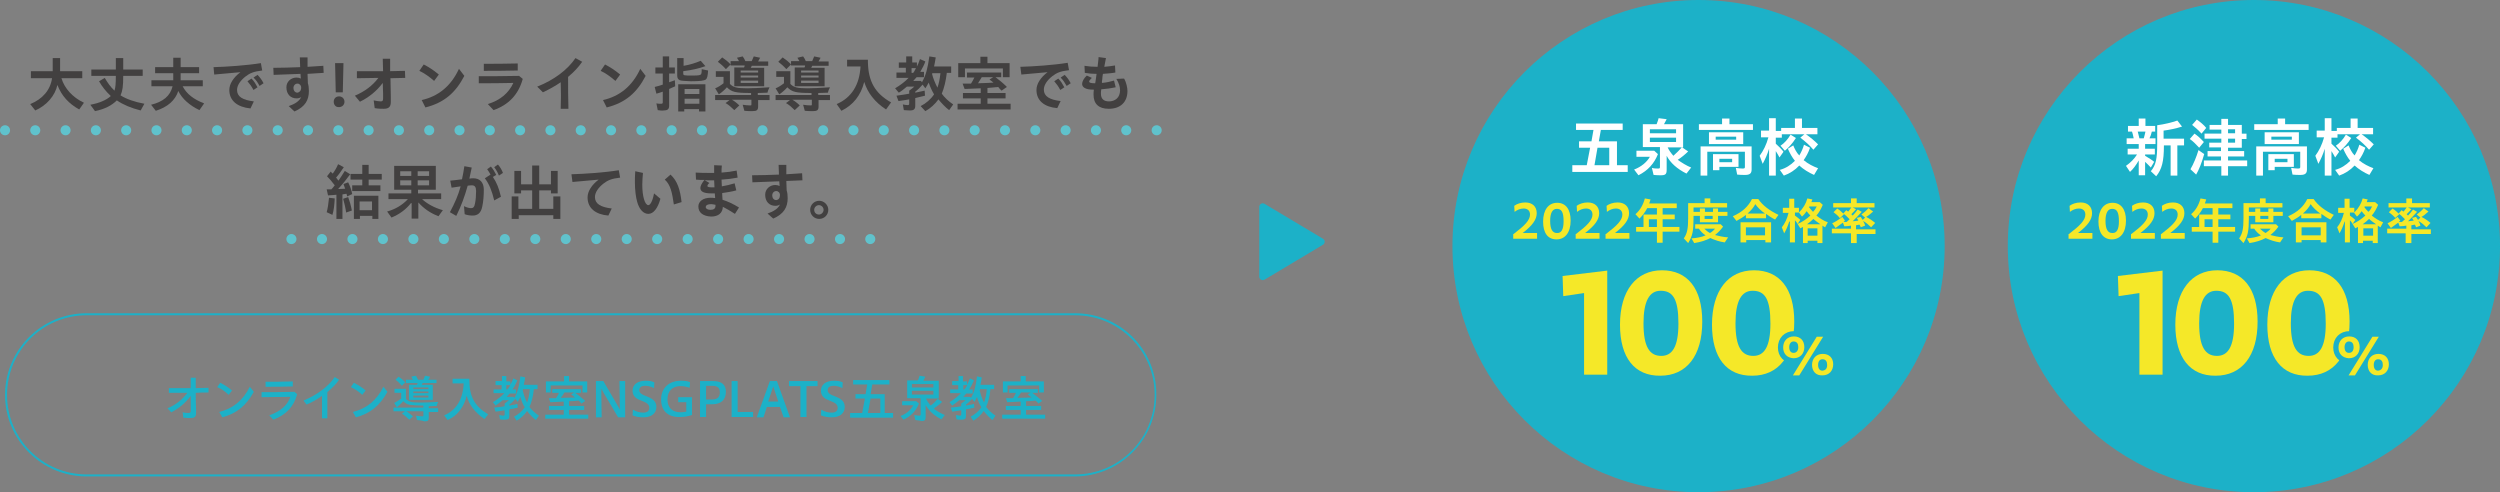 <?xml version="1.0" encoding="utf-8"?>
<!-- Generator: Adobe Illustrator 26.3.1, SVG Export Plug-In . SVG Version: 6.00 Build 0)  -->
<svg version="1.1" id="レイヤー_1" xmlns="http://www.w3.org/2000/svg" xmlns:xlink="http://www.w3.org/1999/xlink" x="0px"
	 y="0px" width="744.6px" height="146.6px" viewBox="0 0 744.6 146.6" style="enable-background:new 0 0 744.6 146.6;"
	 xml:space="preserve">
<rect x="0" y="0" width="744.6" height="146.6" fill="#808080" stroke="none"/>
<style type="text/css">
	.st0{fill:#1CB1C8;}
	.st1{fill:#1CB1C8;stroke:#1CB1C8;stroke-width:2.082;stroke-linecap:round;stroke-linejoin:round;stroke-miterlimit:10;}
	.st2{fill:#424040;}
	.st3{fill:none;stroke:#60C2CC;stroke-width:3;stroke-linecap:round;stroke-linejoin:round;}
	.st4{fill:none;stroke:#60C2CC;stroke-width:3;stroke-linecap:round;stroke-linejoin:round;stroke-dasharray:0,9.026;}
	.st5{fill:none;stroke:#60C2CC;stroke-width:3;stroke-linecap:round;stroke-linejoin:round;stroke-dasharray:0,9.076;}
	.st6{fill:#FFFFFF;}
	.st7{fill:#F5E828;}
	.st8{fill:none;stroke:#1CB1C8;stroke-width:3.135;stroke-linecap:round;stroke-linejoin:round;}
</style>
<g>
	<path class="st0" d="M320.2,93.9c13.1,0,23.7,10.6,23.7,23.7c0,13.1-10.6,23.7-23.7,23.7H25.8c-13.1,0-23.7-10.6-23.7-23.7
		c0-13.1,10.6-23.7,23.7-23.7H320.2 M320.2,93.3H25.8c-13.4,0-24.3,10.9-24.3,24.3v0c0,13.4,10.9,24.3,24.3,24.3h294.3
		c13.4,0,24.3-10.9,24.3-24.3v0C344.5,104.1,333.6,93.3,320.2,93.3L320.2,93.3z"/>
</g>
<g>
	<path class="st0" d="M49.9,121.6c2.2-0.9,4.3-2.4,5.9-4.6c-1.9,0-3.8,0-5.5,0l0-1.4c2.2,0,4.3,0,6.5,0l0-3.1h1.5c0,1,0,2.1,0,3.1
		c1.2,0,2.5-0.1,3.8-0.1l0,1.4c-1.3,0-2.6,0-3.8,0.1c0,1.6,0,3.2,0.1,4.9c0,0.7,0,0.9,0,1.1c0,1.1-0.4,1.5-1.6,1.5
		c-0.5,0-1.4,0-2.2-0.1l-0.2-1.6c0.8,0.2,1.5,0.2,1.8,0.2c0.4,0,0.6-0.2,0.6-0.5l0-1.3l0-3.3c-1.5,2.1-3.6,3.8-5.8,4.9L49.9,121.6z"
		/>
	<path class="st0" d="M64.7,115.3l0.9-1.3c1.3,0.7,2.2,1.2,3.5,2.3l-1,1.3C67,116.5,65.9,115.8,64.7,115.3z M65.3,122.7
		c4-1,7-3.3,9.1-7.5l1.2,1.5c-2.3,4.1-5,6.4-9.4,7.6L65.3,122.7z"/>
	<path class="st0" d="M80.2,123.7c3.4-1.2,5.4-3,6.3-5.5c-3.1,0-6,0.1-8.6,0.1l0-1.5c2.8,0,5.7,0,9.8-0.1l0.8,0.7
		c-1,3.8-3.4,6.2-7.1,7.6L80.2,123.7z M79.1,113.7c2.6,0,4.9,0,8.1-0.1l0,1.5c-3.3,0.1-5.6,0.1-8.1,0.1L79.1,113.7z"/>
	<path class="st0" d="M90.4,119.3c4.1-1.7,7.4-4.2,9.3-7l1.3,0.8c-0.9,1.3-2.1,2.5-3.5,3.7c0,2.6,0,5.2,0,7.8h-1.6
		c0-2.2,0-4.5,0-6.7c-1.4,1-2.9,1.9-4.6,2.6L90.4,119.3z"/>
	<path class="st0" d="M104.5,115.3l0.9-1.3c1.3,0.7,2.2,1.2,3.5,2.3l-1,1.3C106.7,116.5,105.6,115.8,104.5,115.3z M105.1,122.7
		c4-1,7-3.3,9.1-7.5l1.2,1.5c-2.3,4.1-5,6.4-9.4,7.6L105.1,122.7z"/>
	<path class="st0" d="M124.2,125.1l-0.3-1.3c0.6,0.1,1.3,0.2,1.9,0.2c0.3,0,0.3-0.1,0.3-0.3v-1.2H121c0.6,0.3,1.3,0.9,2,1.5l-1.1,1
		c-0.6-0.6-1.4-1.3-2.2-1.8l0.9-0.7h-3.4v-1.1h8.9v-0.6c-1.7,0-2.9-0.1-3.8-0.2l-0.2,0c-0.7-0.1-1.5-0.6-2-1.1
		c-0.6,0.7-1.3,1.3-1.9,1.8l-0.8-1.3c0.7-0.3,1.4-0.8,2.1-1.3v-1.7h-2v-1.2h3.4v3c0.8,0.9,1.7,1.1,4.4,1.1c1.4,0,3.1-0.1,5.2-0.2
		c-0.2,0.4-0.3,0.7-0.4,1.2c-0.8,0-1.9,0.1-2.4,0.1v0.6h2.8v1.1h-2.8v1.7c0,0.9-0.3,1.1-1.3,1.1
		C125.7,125.2,124.9,125.2,124.2,125.1z M117.8,113.1l0.9-0.9c0.8,0.5,1.4,1,2,1.7l-1,1C119.1,114.2,118.5,113.6,117.8,113.1z
		 M121.8,114.6h2.4l0.2-0.5h-3.5v-1h2.1c-0.2-0.3-0.3-0.6-0.5-0.9l1.3-0.3c0.3,0.3,0.4,0.6,0.7,1.2h1.6c0.2-0.4,0.3-0.8,0.5-1.2
		l1.5,0.3c-0.1,0.3-0.3,0.6-0.6,0.9h2.5v1h-4.1l-0.3,0.5h3.3v4.5h-7.1V114.6z M127.6,115.9v-0.5h-4.5v0.5H127.6z M127.6,117.1v-0.5
		h-4.5v0.5H127.6z M127.6,118.4v-0.6h-4.5v0.6H127.6z"/>
	<path class="st0" d="M132.3,123.7c3.6-1.5,5.6-4.8,5.8-9.5h-3.3v-1.4h5v0.6c0,4.8,1.7,7.7,5.6,10l-1.1,1.4c-2.8-1.9-4.7-4.3-5.3-7
		c-0.7,3.3-2.8,6.1-5.7,7.3L132.3,123.7z"/>
	<path class="st0" d="M153.1,124.1c1.3-0.7,2.4-1.6,3.2-2.8c-0.6-0.9-1-1.9-1.3-3.1c-0.2,0.5-0.5,1-0.8,1.5l-0.7-0.9
		c-0.5,0.6-1.1,1.2-1.8,1.7v0.3c1.2-0.2,1.7-0.3,2.4-0.5l0.1,1.1c-0.8,0.2-1.7,0.4-2.5,0.5v2c0,0.8-0.3,1.1-1.3,1.1
		c-0.4,0-1.1,0-1.5-0.1l-0.2-1.3c0.5,0.1,0.9,0.2,1.2,0.2c0.3,0,0.4-0.1,0.4-0.4v-1.2c-0.9,0.2-2,0.3-2.7,0.4l-0.4-1.2
		c1-0.1,2.2-0.2,3.1-0.4v-0.8c0.6-0.4,1-0.8,1.3-1h-1.9c-0.7,0.6-1.4,1.1-2.1,1.6l-0.8-1c1.3-0.8,2.4-1.6,3.4-2.7h-3.2V116h2.4v-1.3
		h-1.8v-1.2h1.9V112h1.3v1.6h1.2v1c0.4-0.8,0.7-1.3,0.9-1.9l1.2,0.6c-0.5,1.1-0.9,1.9-1.5,2.7h1.1v1.2h-1.9c-0.3,0.3-0.6,0.7-0.9,1
		h2l0.3,0.3c1-1.7,1.4-3.4,1.8-6.4l1.4,0.3c-0.1,0.9-0.2,1.4-0.4,2.2h4.1v1.3h-1.1c-0.2,2.2-0.7,4-1.3,5.3c0.7,0.9,1.6,1.8,2.8,2.6
		l-0.9,1.3c-0.9-0.7-1.9-1.7-2.6-2.7c-0.8,1.2-1.9,2.2-3.1,2.9L153.1,124.1z M151.1,116c0.3-0.3,0.6-0.8,0.9-1.3h-1.2v1.3H151.1z
		 M157.8,115.9h-2l-0.1,0.4c0.3,1.3,0.7,2.5,1.3,3.6C157.4,118.7,157.7,117.4,157.8,115.9z"/>
	<path class="st0" d="M162.3,123.5h5.6v-1.4h-4.4v-1.2h4.4v-1.3c-1.1,0.1-2.6,0.1-4,0.2l-0.4-1.2c0.7,0,1.3,0,2.1,0
		c0.4-0.6,0.7-1.1,0.9-1.6h-2v-1.1h8.5v1.1h-1.7c1,0.7,2,1.5,3,2.4l-1.1,0.8c-0.3-0.4-0.5-0.6-0.9-0.9c-0.6,0.1-1.7,0.2-2.8,0.2v1.4
		h4.5v1.2h-4.5v1.4h5.7v1.2h-12.8V123.5z M162.6,113.6h5.4V112h1.5v1.6h5.4v3.3h-1.4v-2.1H164v2.1h-1.4V113.6z M171.3,118.4
		c-0.5-0.4-0.7-0.5-1.2-0.9l0.9-0.6h-2.9c-0.4,0.7-0.7,1.1-1.1,1.6C168.4,118.5,169.9,118.4,171.3,118.4z"/>
	<path class="st0" d="M177.5,113.5h2.2l4.2,7.2c0.2,0.4,0.5,0.8,0.7,1.3h0c0-0.5,0-1,0-1.5l-0.1-7h1.7v10.8h-2.1l-4.2-7.1
		c-0.3-0.5-0.5-1-0.8-1.5h0c0,0.6,0,1.1,0,1.6l0.1,7h-1.7V113.5z"/>
	<path class="st0" d="M188.4,123.7l0.1-1.7c1,0.6,2,0.9,3.1,0.9c1.1,0,1.8-0.5,1.8-1.4c0-1.2-1-1.6-2.2-2.1c-1.4-0.5-2.8-1.2-2.8-3
		c0-1.8,1.4-3,3.9-3c0.9,0,1.9,0.1,2.6,0.5l-0.1,1.7c-0.7-0.4-1.8-0.7-2.6-0.7c-1.2,0-1.8,0.5-1.8,1.3c0,0.9,0.9,1.4,2.1,1.8
		c1.4,0.6,3,1.2,3,3.2c0,1.9-1.5,3.1-3.8,3.1C190.3,124.3,189.2,124.1,188.4,123.7z"/>
	<path class="st0" d="M196.9,119c0-3.4,2.3-5.6,5.9-5.6c1,0,2,0.1,2.7,0.4l-0.1,1.7c-0.8-0.3-1.8-0.5-2.7-0.5c-2.5,0-3.9,1.5-3.9,4
		c0,2.4,1.4,3.8,4,3.8c0.5,0,1-0.1,1.6-0.2v-2.8H202v-1.5h4.1v5.3c-1.1,0.4-2.4,0.6-3.6,0.6C198.9,124.3,196.9,122.3,196.9,119z"/>
	<path class="st0" d="M208.5,113.5h3.9c2.8,0,3.8,1.3,3.8,3.2c0,2.5-1.6,3.7-4,3.7h-1.9v3.8h-1.8V113.5z M210.3,114.9v4.1h1.7
		c1.7,0,2.4-0.8,2.4-2.1c0-1.2-0.5-2-2.3-2H210.3z"/>
	<path class="st0" d="M217.9,113.5h1.8v9.2h4.6v1.5h-6.4V113.5z"/>
	<path class="st0" d="M229.3,113.5h2.1l3.9,10.8h-1.9l-1.1-3.1h-3.9l-1,3.1h-2L229.3,113.5z M231.8,119.6l-1.5-4.5l-1.5,4.5H231.8z"
		/>
	<path class="st0" d="M238.3,115h-3.3v-1.5h8.5v1.5h-3.3v9.2h-1.8V115z"/>
	<path class="st0" d="M244.5,123.7l0.1-1.7c1,0.6,2,0.9,3.1,0.9c1.1,0,1.8-0.5,1.8-1.4c0-1.2-1-1.6-2.2-2.1c-1.4-0.5-2.8-1.2-2.8-3
		c0-1.8,1.4-3,3.9-3c0.9,0,1.9,0.1,2.6,0.5l-0.1,1.7c-0.7-0.4-1.8-0.7-2.6-0.7c-1.2,0-1.8,0.5-1.8,1.3c0,0.9,0.9,1.4,2.1,1.8
		c1.4,0.6,3,1.2,3,3.2c0,1.9-1.5,3.1-3.8,3.1C246.5,124.3,245.4,124.1,244.5,123.7z"/>
	<path class="st0" d="M253.4,123h3.4l0.8-4.3h-2.8v-1.3h3l0.5-2.9h-4.2v-1.3h10.8v1.3h-5.1l-0.5,2.9h4.2v5.6h2.5v1.4h-12.8V123z
		 M262.2,123v-4.3h-2.9l-0.8,4.3H262.2z"/>
	<path class="st0" d="M268.2,123.9c1.7-0.6,3.1-1.8,3.8-3.2h-3.3v-1.2h4.2l0.8,0.7c-0.9,2.2-2.4,3.8-4.6,4.8L268.2,123.9z
		 M272.6,125.1l-0.3-1.5c0.5,0.1,1,0.2,1.4,0.2c0.4,0,0.5-0.1,0.5-0.4v-4.8h-4v-5.3h3.2c0.2-0.6,0.4-1,0.5-1.4l1.7,0.3
		c-0.2,0.4-0.4,0.8-0.6,1.2h4.6v5.3h-3.8c0.3,0.7,0.8,1.4,1.4,2.1c0.8-0.6,1.5-1.3,2.1-2l1.3,0.9c-0.7,0.7-1.5,1.3-2.5,2
		c0.9,0.7,2.2,1.5,3.3,1.9l-1,1.3c-2.2-1.1-3.8-2.6-4.7-4.3v3.6c0,0.9-0.3,1.2-1.2,1.2C273.9,125.2,273.1,125.2,272.6,125.1z
		 M278,115.4v-1h-6.4v1H278z M278,117.5v-1.1h-6.4v1.1H278z"/>
	<path class="st0" d="M289.1,124.1c1.3-0.7,2.4-1.6,3.2-2.8c-0.6-0.9-1-1.9-1.3-3.1c-0.2,0.5-0.5,1-0.8,1.5l-0.7-0.9
		c-0.5,0.6-1.1,1.2-1.8,1.7v0.3c1.2-0.2,1.7-0.3,2.4-0.5l0.1,1.1c-0.8,0.2-1.7,0.4-2.5,0.5v2c0,0.8-0.3,1.1-1.3,1.1
		c-0.4,0-1.1,0-1.5-0.1l-0.2-1.3c0.5,0.1,0.9,0.2,1.2,0.2c0.3,0,0.4-0.1,0.4-0.4v-1.2c-0.9,0.2-2,0.3-2.7,0.4l-0.4-1.2
		c1-0.1,2.2-0.2,3.1-0.4v-0.8c0.6-0.4,1-0.8,1.3-1h-1.9c-0.7,0.6-1.4,1.1-2.1,1.6l-0.8-1c1.3-0.8,2.4-1.6,3.4-2.7h-3.2V116h2.4v-1.3
		h-1.8v-1.2h1.9V112h1.3v1.6h1.2v1c0.4-0.8,0.7-1.3,0.9-1.9l1.2,0.6c-0.5,1.1-0.9,1.9-1.5,2.7h1.1v1.2h-1.9c-0.3,0.3-0.6,0.7-0.9,1
		h2l0.3,0.3c1-1.7,1.4-3.4,1.8-6.4l1.4,0.3c-0.1,0.9-0.2,1.4-0.4,2.2h4.1v1.3h-1.1c-0.2,2.2-0.7,4-1.3,5.3c0.7,0.9,1.6,1.8,2.8,2.6
		l-0.9,1.3c-0.9-0.7-1.9-1.7-2.6-2.7c-0.8,1.2-1.9,2.2-3.1,2.9L289.1,124.1z M287.2,116c0.3-0.3,0.6-0.8,0.9-1.3h-1.2v1.3H287.2z
		 M293.9,115.9h-2l-0.1,0.4c0.3,1.3,0.7,2.5,1.3,3.6C293.5,118.7,293.8,117.4,293.9,115.9z"/>
	<path class="st0" d="M298.4,123.5h5.6v-1.4h-4.4v-1.2h4.4v-1.3c-1.1,0.1-2.6,0.1-4,0.2l-0.4-1.2c0.7,0,1.3,0,2.1,0
		c0.4-0.6,0.7-1.1,0.9-1.6h-2v-1.1h8.5v1.1h-1.7c1,0.7,2,1.5,3,2.4l-1.1,0.8c-0.3-0.4-0.5-0.6-0.9-0.9c-0.6,0.1-1.7,0.2-2.8,0.2v1.4
		h4.5v1.2h-4.5v1.4h5.7v1.2h-12.8V123.5z M298.6,113.6h5.4V112h1.5v1.6h5.4v3.3h-1.4v-2.1h-9.4v2.1h-1.4V113.6z M307.3,118.4
		c-0.5-0.4-0.7-0.5-1.2-0.9l0.9-0.6h-2.9c-0.4,0.7-0.7,1.1-1.1,1.6C304.5,118.5,306,118.4,307.3,118.4z"/>
</g>
<polygon class="st1" points="393.5,72 376.1,82.4 376.1,61.6 "/>
<g>
	<g>
		<path class="st2" d="M9,31c3.7-1.5,6-4.2,6.5-7.7H9.2v-2.1h6.5v-3.9h2.2v3.9h6.6v2.1h-6.2c0.9,3,3.3,5.7,6.7,7.3l-1.4,2
			c-3.1-1.7-5.3-4.1-6.5-7.3c-0.7,3.2-3.2,6.1-6.6,7.6L9,31z"/>
		<path class="st2" d="M26.9,31.2c2.7-0.5,4.8-1.4,6.1-2.6c-1.4-1.3-2.6-2.8-3.5-4.4l1.7-1C32,24.6,33,26,34.1,27
			c0.3-1,0.4-2.1,0.4-4.4h-7.3v-1.9h7.3v-3.4h2.2v3.4h5.8v1.9h-5.8c0,3.1-0.2,4.5-0.8,5.8c1.7,1.1,4.3,2,7.1,2.5l-1.1,2
			c-2.8-0.7-5.2-1.7-7.1-3c-1.5,1.5-3.6,2.6-6.5,3.2L26.9,31.2z"/>
		<path class="st2" d="M45,31.2c3.6-0.9,5.7-2.6,6.4-5.5h-6.3v-1.8h6.5v-2.1h-5.4V20h5.4v-2.8h2.2V20h5.5v1.8h-5.5v2.1h6.6v1.8h-6
			c1.2,2.3,3.3,3.9,6.4,5.1l-1.4,2c-2.9-1.4-5.1-3.3-6.3-5.7c-0.9,2.8-3.2,4.8-6.7,5.9L45,31.2z"/>
		<path class="st2" d="M68.3,26.8c0-1.8,1.2-3.7,3.3-5.3c-3.1,0.3-5.3,0.5-7.8,0.7L63.6,20c3.8-0.1,9.8-0.5,14.1-1.2l0.4,2.2
			c-2.6,0.3-3.7,0.8-5,1.8c-1.5,1.2-2.5,2.6-2.5,4c0,2,1.7,3,5,3.4l-1,2.1C70.7,31.9,68.3,30,68.3,26.8z M73.7,24.2l1.2-0.8
			c0.8,0.8,1.2,1.5,1.8,2.6l-1.2,0.8C74.9,25.7,74.4,25,73.7,24.2z M75.5,23.1l1.2-0.8c0.7,0.7,1.3,1.5,1.8,2.5l-1.2,0.8
			C76.8,24.6,76.3,23.9,75.5,23.1z"/>
		<path class="st2" d="M86,31.6c1.8-0.6,3.2-1.5,3.7-2.7c-0.4,0.3-0.9,0.4-1.4,0.4c-1.7,0-3-1.2-3-3.3c0-1.7,1.4-2.9,3-2.9
			c0.5,0,0.9,0.1,1.3,0.3l-0.1-1.4l-8,0.3l-0.1-2.1c2.4,0,5.3-0.1,8-0.2l-0.1-2.9l2.3,0c0,0.8,0,1.8,0,2.8c1.7-0.1,3.3-0.2,4.7-0.3
			l0.1,2.1L91.6,22l0.1,2.8c0.2,0.6,0.3,1.4,0.3,2.3c0,2.7-1.1,4.7-4.3,6.1L86,31.6z M89.7,26.1c0-0.7-0.5-1.2-1.1-1.2
			c-0.7,0-1.2,0.6-1.2,1.3c0,0.7,0.4,1.4,1.2,1.4C89.2,27.5,89.7,27,89.7,26.1z"/>
		<path class="st2" d="M99.4,30.3c0-0.9,0.6-1.6,1.6-1.6c0.9,0,1.6,0.7,1.6,1.6c0,0.9-0.7,1.6-1.6,1.6C100,32,99.4,31.2,99.4,30.3z
			 M99.8,18.8h2.5l-0.2,8.7h-2.1L99.8,18.8z"/>
		<path class="st2" d="M105.7,28.5c2.8-1.2,5.2-2.9,7-5.3l-6.4,0.1l0-2.1c2.8,0,5.3,0,7.8,0c0-1.2-0.1-2.4-0.1-3.7h2.2
			c0,1.3,0,2.5,0,3.7c1.5,0,3-0.1,4.4-0.1l0.1,2.1c-1.5,0-3,0.1-4.4,0.1c0,1.8,0.1,3.6,0.1,5.5c0,1,0,1.2,0,1.6c0,1.5-0.7,2-2.1,2
			c-0.6,0-1.7,0-2.7-0.2l-0.3-2.3c0.9,0.2,1.7,0.3,2.1,0.3c0.5,0,0.7-0.2,0.7-0.8c0-0.3,0-0.6,0-1.6l-0.1-3.1
			c-1.8,2.4-4.1,4.3-6.8,5.6L105.7,28.5z"/>
		<path class="st2" d="M124.9,21.1l1.3-1.9c1.7,0.9,2.8,1.6,4.5,3l-1.4,1.9C127.8,22.8,126.4,21.8,124.9,21.1z M125.6,29.8
			c4.9-1.1,8.7-4.1,11.1-9.3l1.6,2.1c-2.6,5-6,8-11.6,9.4L125.6,29.8z"/>
		<path class="st2" d="M145.3,31c3.8-1.2,6.2-3.3,7.6-6.3c-3.8,0.1-7.1,0.1-10.3,0.1l0-2.1c3.5,0,7,0,12-0.1l1.1,0.9
			c-1.3,4.7-4.2,7.7-8.7,9.3L145.3,31z M144.1,19c3.3,0,6,0,10.1-0.1l0,2.1c-4.2,0.1-7,0.1-10.1,0.1L144.1,19z"/>
		<path class="st2" d="M160,25.8c5.1-2,9.1-5.1,11.4-8.5l2,1.1c-1.1,1.6-2.5,3.1-4.2,4.5c0,3.2,0,6.3,0.1,9.5H167
			c0.1-2.7,0.1-5.2,0-7.9c-1.6,1.1-3.4,2.1-5.3,3L160,25.8z"/>
		<path class="st2" d="M178.9,21.1l1.3-1.9c1.7,0.9,2.8,1.6,4.5,3l-1.4,1.9C181.8,22.8,180.4,21.8,178.9,21.1z M179.6,29.8
			c4.9-1.1,8.7-4.1,11.1-9.3l1.6,2.1c-2.6,5-6,8-11.6,9.4L179.6,29.8z"/>
		<path class="st2" d="M195.9,32.8l-0.4-2c0.5,0.1,0.9,0.1,1.4,0.1c0.4,0,0.5-0.1,0.5-0.5v-3.1c-0.6,0.2-1.4,0.5-1.9,0.6l-0.5-2
			c0.9-0.2,1.8-0.5,2.4-0.7v-3.3h-2.2v-1.8h2.2v-3.3h1.9v3.3h1.7v1.8h-1.7v2.6c0.6-0.2,1.2-0.4,1.7-0.6l0.1,1.8
			c-0.6,0.3-1.2,0.5-1.8,0.8v4.9c0,1.1-0.4,1.5-1.7,1.5C197.3,33,196.5,32.9,195.9,32.8z M202.5,23.9c-0.5-0.2-0.8-0.6-0.8-1.4v-5.2
			h1.9v2.3c1.9-0.3,3.7-0.9,5.1-1.5l1.4,1.6c-1.9,0.7-4.2,1.2-6.6,1.5v0.6c0,0.7,0.1,0.7,2.8,0.7c1.8,0,2.3-0.1,2.5-0.4
			c0.1-0.2,0.2-0.4,0.2-1.5l1.9,0.4c-0.1,1.7-0.3,2.4-0.7,2.7c-0.5,0.3-1.5,0.5-4.4,0.5C204,24.1,203,24.1,202.5,23.9z M202,25.1
			h8.1v8.1h-1.9v-0.7h-4.4v0.7H202V25.1z M208.3,28v-1.5h-4.4V28H208.3z M208.3,30.9v-1.5h-4.4v1.5H208.3z"/>
		<path class="st2" d="M221.7,33l-0.5-1.8c0.7,0.1,1.5,0.2,2.3,0.2c0.3,0,0.3-0.1,0.3-0.4v-1.3H218c0.7,0.4,1.5,1,2.2,1.7l-1.5,1.4
			c-0.8-0.8-1.7-1.6-2.6-2.1l1.2-0.9h-4.3v-1.5h10.7v-0.6c-4.7,0-5.8-0.3-7.2-1.7c-0.7,0.8-1.5,1.5-2.4,2.1l-1.1-1.8
			c0.8-0.3,1.6-0.8,2.5-1.5v-1.9h-2.3v-1.7h4.2V25c1,1,2,1.3,5.1,1.3c1.7,0,3.4-0.1,6.7-0.3c-0.3,0.6-0.5,1-0.6,1.6l-2.9,0.1v0.6
			h3.5v1.5h-3.4v1.9c0,1.1-0.4,1.4-1.7,1.4C223.5,33.1,222.4,33.1,221.7,33z M213.8,18.4l1.3-1.3c0.9,0.6,1.8,1.3,2.5,2.1l-1.4,1.4
			C215.4,19.7,214.6,19,213.8,18.4z M218.7,20.1h2.9c0.1-0.2,0.2-0.4,0.2-0.6h-4.2v-1.3h2.5c-0.2-0.3-0.4-0.7-0.6-1l1.7-0.4
			c0.4,0.5,0.5,0.8,0.8,1.4h1.9c0.2-0.4,0.4-0.9,0.6-1.4l1.9,0.4c-0.2,0.4-0.4,0.7-0.6,1.1h3v1.3h-4.9c-0.1,0.3-0.2,0.4-0.3,0.6h4
			v5.5h-8.9V20.1z M225.8,21.6V21h-5.2v0.6H225.8z M225.8,23.1v-0.6h-5.2v0.6H225.8z M225.8,24.7V24h-5.2v0.7H225.8z"/>
		<path class="st2" d="M239.7,33l-0.5-1.8c0.7,0.1,1.5,0.2,2.3,0.2c0.3,0,0.3-0.1,0.3-0.4v-1.3H236c0.7,0.4,1.5,1,2.2,1.7l-1.5,1.4
			c-0.8-0.8-1.7-1.6-2.6-2.1l1.2-0.9h-4.3v-1.5h10.7v-0.6c-4.7,0-5.8-0.3-7.2-1.7c-0.7,0.8-1.5,1.5-2.4,2.1l-1.1-1.8
			c0.8-0.3,1.6-0.8,2.5-1.5v-1.9h-2.3v-1.7h4.2V25c1,1,2,1.3,5.1,1.3c1.7,0,3.4-0.1,6.7-0.3c-0.3,0.6-0.5,1-0.6,1.6l-2.9,0.1v0.6
			h3.5v1.5h-3.4v1.9c0,1.1-0.4,1.4-1.7,1.4C241.5,33.1,240.4,33.1,239.7,33z M231.8,18.4l1.3-1.3c0.9,0.6,1.8,1.3,2.5,2.1l-1.4,1.4
			C233.4,19.7,232.6,19,231.8,18.4z M236.7,20.1h2.9c0.1-0.2,0.2-0.4,0.2-0.6h-4.2v-1.3h2.5c-0.2-0.3-0.4-0.7-0.6-1l1.7-0.4
			c0.4,0.5,0.5,0.8,0.8,1.4h1.9c0.2-0.4,0.4-0.9,0.6-1.4l1.9,0.4c-0.2,0.4-0.4,0.7-0.6,1.1h3v1.3h-4.9c-0.1,0.3-0.2,0.4-0.3,0.6h4
			v5.5h-8.9V20.1z M243.8,21.6V21h-5.2v0.6H243.8z M243.8,23.1v-0.6h-5.2v0.6H243.8z M243.8,24.7V24h-5.2v0.7H243.8z"/>
		<path class="st2" d="M249.2,31c4.4-1.9,6.8-5.7,7.1-11.2h-4v-2h6.2v0.7c0.1,5.7,2.1,9.3,6.9,12l-1.5,2.1c-3.4-2.2-5.5-5-6.5-8.2
			c-1,4-3.3,6.9-6.8,8.6L249.2,31z"/>
		<path class="st2" d="M274.2,31.6c1.6-0.8,3-2,4-3.5c-0.6-1-1.2-2.3-1.6-3.5c-0.3,0.6-0.6,1.1-1,1.7l-0.8-1.1
			c-0.7,0.8-1.4,1.5-2.2,2.1v0.3c1-0.2,2-0.4,2.8-0.6l0.1,1.5c-0.5,0.1-2.1,0.5-2.9,0.7v2.3c0,1-0.4,1.4-1.6,1.4
			c-0.5,0-1.3-0.1-1.8-0.1l-0.3-1.7c0.5,0.1,1,0.2,1.4,0.2c0.4,0,0.5-0.1,0.5-0.5v-1.2c-0.7,0.1-2.3,0.4-3.2,0.5l-0.6-1.6
			c1.9-0.3,2.9-0.4,3.8-0.6v-0.9c0.7-0.5,1.2-0.9,1.5-1.2h-2.2c-0.8,0.7-1.7,1.4-2.4,1.8l-1.1-1.3c1.5-0.9,3-2,4-3.1H267v-1.6h2.8
			v-1.4h-2.1v-1.6h2.2v-1.8h1.8v1.8h1.4v1.2c0.3-0.6,0.6-1.2,0.9-2.2l1.6,0.7c-0.3,1-0.9,2-1.5,3.1h1.1v1.6h-2.2
			c-0.4,0.4-0.7,0.8-1,1.1h2.3l0.3,0.4c1.2-2.1,1.7-4.2,2.2-7.7l1.9,0.3c-0.2,1.2-0.3,1.9-0.5,2.7h5.1v1.9h-1.3
			c-0.3,2.5-0.8,4.5-1.5,6.2c0.8,1.1,1.9,2.2,3.4,3.2l-1.2,1.7c-1.1-0.8-2.3-2.1-3.2-3.2c-1,1.4-2.4,2.7-3.9,3.5L274.2,31.6z
			 M272,21.7c0.2-0.3,0.4-0.5,0.8-1.4h-1.3v1.4H272z M280.1,21.8h-2.4l-0.1,0.2c0.3,1.3,0.9,2.7,1.6,4.1
			C279.6,25,279.9,23.7,280.1,21.8z"/>
		<path class="st2" d="M285.3,30.9h6.8v-1.6h-5.3v-1.6h5.3v-1.4c-1.4,0.1-3.4,0.1-4.8,0.2l-0.6-1.6c1.4,0,2,0,2.5,0
			c0.4-0.6,0.6-1,1-1.8H288v-1.5h10.2V23h-1.7c1.1,0.8,2.2,1.7,3.4,2.9l-1.6,1.1c-0.4-0.4-0.7-0.7-1-1.1c-0.9,0.1-1.9,0.2-3.2,0.3
			v1.5h5.4v1.6h-5.4v1.6h6.9v1.7h-15.8V30.9z M285.5,18.8h6.5v-1.9h2.1v1.9h6.6V23h-2v-2.6h-11.3V23h-2V18.8z M295.9,24.6
			c-0.4-0.3-1-0.8-1.2-0.9l1.1-0.7h-3.4c-0.4,0.7-0.8,1.3-1.1,1.8C293.8,24.7,295,24.7,295.9,24.6z"/>
		<path class="st2" d="M308.7,26.8c0-1.8,1.2-3.7,3.3-5.3c-3.1,0.3-5.3,0.5-7.8,0.7l-0.3-2.3c3.8-0.1,9.8-0.5,14.1-1.2l0.4,2.2
			c-2.6,0.3-3.7,0.8-5,1.8c-1.5,1.2-2.5,2.6-2.5,4c0,2,1.7,3,5,3.4l-1,2.1C311.1,31.9,308.7,30,308.7,26.8z M314,24.2l1.2-0.8
			c0.8,0.8,1.2,1.5,1.8,2.6l-1.2,0.8C315.2,25.7,314.7,25,314,24.2z M315.9,23.1l1.2-0.8c0.7,0.7,1.3,1.5,1.8,2.5l-1.2,0.8
			C317.1,24.6,316.7,23.9,315.9,23.1z"/>
		<path class="st2" d="M322.3,25c0-0.7,0.5-1.7,1.4-2.5l1.5,0.7c-0.5,0.5-0.8,0.8-0.8,1.1c0,0.3,0.4,0.5,1.7,0.5h0.1
			c0.1-0.4,0.1-0.8,0.2-1.3l0.2-1.5c-1.2,0-2.4-0.1-3.5-0.3l-0.1-2.1c1.2,0.2,2.5,0.3,3.9,0.3c0.1-1.1,0.3-2.2,0.3-2.9l2.2,0.3
			c-0.1,0.6-0.3,1.5-0.5,2.6c1-0.1,2.1-0.2,3.2-0.4l0.1,2.1c-1,0.2-2.4,0.3-3.7,0.4c-0.1,0.6-0.2,1.1-0.2,1.6
			c-0.1,0.4-0.1,0.8-0.1,1.1c1.3-0.1,2.6-0.4,3.6-0.7l0.5,2c-1.4,0.3-2.9,0.5-4.3,0.6c-0.1,0.6-0.1,1-0.1,1.3c0,1.5,0.8,2.3,2.4,2.3
			c1.8,0,3.3-1.1,3.3-3.3c0-1-0.3-2.1-1.1-3.4l2.3-0.1c0.7,1.2,1,2.8,1,3.7c0,3.4-2.2,5.3-5.5,5.3h-0.1c-3,0-4.5-1.5-4.5-4.2
			c0-0.4,0-0.9,0.1-1.5h-0.2C323.3,26.7,322.3,26,322.3,25z"/>
		<path class="st2" d="M100.2,58c-0.5,0.1-1.4,0.1-2.5,0.2l-0.4-1.8c0.3,0,0.9,0,1.4,0c0.4-0.4,0.5-0.6,1-1.2
			c-0.8-1.1-1.5-1.9-2.3-2.7l1.1-1.4c0.2,0.3,0.4,0.4,0.6,0.6c0.6-0.8,1.2-1.8,1.6-2.8l1.7,0.9c-0.8,1.2-1.5,2.2-2.3,3.1
			c0.2,0.3,0.6,0.8,0.7,0.9c0.6-0.9,1.2-1.7,1.9-2.9l1.6,1c-1,1.4-2.3,3-3.6,4.4c0.9,0,1.7-0.1,2.1-0.1c-0.2-0.6-0.3-0.9-0.5-1.4
			l1.4-0.5c0.5,1,1,2.3,1.2,3.5l-1.5,0.7c-0.1-0.3-0.1-0.6-0.2-0.8c-0.4,0.1-0.7,0.1-1.2,0.2v7.3h-1.8V58z M97.3,63.2
			c0.3-1.1,0.5-2.3,0.7-4.3l1.7,0.2c-0.1,2-0.3,3.7-0.7,4.9L97.3,63.2z M102.2,59.2l1.5-0.5c0.4,1.1,0.8,2.4,1.1,4l-1.7,0.6
			C102.9,61.9,102.5,60.2,102.2,59.2z M104.8,55.2h3.1v-1.7h-3.5v-1.7h3.5v-2.7h1.9v2.7h3.9v1.7h-3.9v1.7h3.5v1.7h-8.4V55.2z
			 M105.3,58.3h7.4v6.9h-1.8v-0.9h-3.7v0.9h-1.8V58.3z M110.8,62.6v-2.6h-3.7v2.6H110.8z"/>
		<path class="st2" d="M122.4,60.5c-1.5,1.9-3.4,3.3-5.8,4.3l-1.3-1.8c2.5-0.7,4.5-1.9,6.2-3.7h-5.8v-1.7h6.8v-1.1h-5.1v-7.1h12.4
			v7.1h-5.3v1.1h6.9v1.7h-5.7c1.5,1.4,3.7,2.6,6.2,3.3l-1.3,1.8c-2.4-0.9-4.4-2.3-6-4.1v4.8h-2V60.5z M122.5,52.4V51h-3.3v1.4H122.5
			z M122.5,55.2v-1.5h-3.3v1.5H122.5z M127.8,52.4V51h-3.4v1.4H127.8z M127.8,55.2v-1.5h-3.4v1.5H127.8z"/>
		<path class="st2" d="M134,63.2c1.4-2.6,2.5-5.1,3.2-7.7l-2.7,0.4l-0.4-2.1c0.8-0.1,2.3-0.2,3.5-0.4c0.3-1.3,0.5-2.6,0.7-3.9
			l2.2,0.4c-0.2,1.1-0.5,2.2-0.7,3.3c0.5-0.1,0.9-0.1,1.2-0.1c1.9,0,3.1,1.2,3.1,3.4c0,1.5-0.1,3.5-0.5,5.2
			c-0.4,1.8-1.4,2.5-2.8,2.5c-0.8,0-1.6-0.1-2.4-0.4l-0.2-2.4c0.8,0.4,1.6,0.6,2.1,0.6c0.6,0,1-0.3,1.2-1.5c0.2-1,0.3-2.3,0.3-3.6
			c0-1.2-0.4-1.7-1.2-1.7c-0.3,0-0.7,0-1.3,0.1c-0.9,3.2-1.9,6-3.4,9L134,63.2z M144.4,53.1l1.7-1.1c-0.3-0.6-0.6-1-1-1.6l1.1-0.8
			c0.7,0.8,1.1,1.5,1.6,2.5l-1,0.6c1.1,1.6,1.8,3.3,2.4,5.9l-2,1.1C146.5,56.8,145.7,54.8,144.4,53.1z M147.2,49.8l1.1-0.8
			c0.7,0.8,1.1,1.5,1.5,2.5l-1.2,0.8C148.2,51.3,147.8,50.6,147.2,49.8z"/>
		<path class="st2" d="M152.3,58.5h2.1v3.7h4.1v-5.5h-3.3v0.9h-2v-6.7h2v4h3.3v-5.6h2.1v5.6h3.5v-4h2v6.7h-2v-0.9h-3.5v5.5h4.2v-3.7
			h2.1v6.7h-2.1v-1.1h-10.3v1.1h-2.1V58.5z"/>
		<path class="st2" d="M175,58.8c0-1.8,1.2-3.7,3.3-5.3c-3.1,0.3-5.3,0.5-7.8,0.7l-0.3-2.3c3.8-0.1,9.8-0.5,14.1-1.2l0.4,2.2
			c-2.6,0.3-3.7,0.8-5,1.8c-1.5,1.2-2.5,2.6-2.5,4c0,2,1.7,3,5,3.4l-1,2.1C177.4,63.9,175,62,175,58.8z"/>
		<path class="st2" d="M189.8,60.2c-0.4-1.3-0.7-3.6-0.7-5.8c0-1,0-2.2,0.1-3.4l2.3,0.5c-0.1,1.2-0.2,2.3-0.2,3.5
			c0,1.9,0.2,3.2,0.5,4.3c0.3,1.1,0.8,1.8,1.3,1.8c0.6,0,1.3-1.3,1.7-3.5l1.9,1.6c-0.8,2.9-2.1,4.5-3.6,4.5
			C191.6,63.7,190.4,62.3,189.8,60.2z M198,53.5l1.7-1.5c2.1,1.9,2.9,4.6,3.3,8.2l-2.3,0.7C200.2,57.4,199.7,55,198,53.5z"/>
		<path class="st2" d="M208,61.5c0-1.5,1.4-2.6,3.6-2.6c0.4,0,0.9,0,1.4,0.1l-0.1-1.4c-0.4,0-0.7,0-1,0c-2.2,0-3.3-0.5-3.3-1.6
			c0-0.6,0.4-1.4,1.2-2.4c-0.8,0-1.7,0-2.5-0.1l-0.1-2.1c1.4,0.1,2.7,0.1,4.1,0.1c0.5,0,0.9,0,1.4,0c0-0.7,0-1.5,0-2.3l2.3,0.1
			c-0.1,0.8-0.1,1.4-0.1,2.1c1.6-0.1,3.1-0.3,4.5-0.6l0.3,2.1c-1.5,0.3-3.1,0.5-4.8,0.6l0.1,2c1.2-0.2,2.5-0.5,3.8-0.9l0.5,2.1
			c-1.4,0.4-2.9,0.6-4.2,0.8c0,0.1,0,0.2,0,0.3c0,0.6,0.1,1.2,0.1,1.7c1.6,0.5,3.3,1.3,4.9,2.3l-1.2,1.9c-1.4-0.9-2.6-1.6-3.6-2.1
			c-0.1,1.9-1.4,2.9-3.5,2.9C209.5,64.4,208,63.4,208,61.5z M209.9,53.7l1.4,0.8c-0.5,0.4-0.6,0.7-0.6,0.9c0,0.3,0.5,0.4,1.4,0.4
			c0.2,0,0.4,0,0.7,0c0-0.7-0.1-1.5-0.1-2.1c-0.6,0-1.3,0-1.9,0H209.9z M211.6,62.5c1,0,1.5-0.4,1.5-1.2v-0.3
			c-0.5-0.1-1-0.2-1.3-0.2c-1,0-1.6,0.3-1.6,0.9C210.2,62.1,210.7,62.5,211.6,62.5z"/>
		<path class="st2" d="M228.6,63.6c1.8-0.6,3.2-1.5,3.7-2.7c-0.4,0.3-0.9,0.4-1.4,0.4c-1.7,0-3-1.2-3-3.3c0-1.7,1.4-2.9,3-2.9
			c0.5,0,0.9,0.1,1.3,0.3l-0.1-1.4l-8,0.3l-0.1-2.1c2.4,0,5.3-0.1,8-0.2l-0.1-2.9l2.3,0c0,0.8,0,1.8,0,2.8c1.7-0.1,3.3-0.2,4.7-0.3
			l0.1,2.1l-4.8,0.2l0.1,2.8c0.2,0.6,0.3,1.4,0.3,2.3c0,2.7-1.1,4.7-4.3,6.1L228.6,63.6z M232.3,58.1c0-0.7-0.5-1.2-1.1-1.2
			c-0.7,0-1.2,0.6-1.2,1.3c0,0.7,0.4,1.4,1.2,1.4C231.9,59.5,232.3,59,232.3,58.1z"/>
		<path class="st2" d="M241.3,62.5c0-1.5,1.2-2.7,2.7-2.7c1.4,0,2.7,1.2,2.7,2.7c0,1.5-1.2,2.7-2.7,2.7
			C242.5,65.2,241.3,64,241.3,62.5z M245.3,62.5c0-0.7-0.6-1.4-1.4-1.4c-0.7,0-1.4,0.6-1.4,1.4s0.6,1.4,1.4,1.4
			C244.7,63.9,245.3,63.2,245.3,62.5z"/>
	</g>
</g>
<g>
	<g>
		<line class="st3" x1="1.5" y1="38.8" x2="1.5" y2="38.8"/>
		<line class="st4" x1="10.5" y1="38.8" x2="340" y2="38.8"/>
		<line class="st3" x1="344.5" y1="38.8" x2="344.5" y2="38.8"/>
	</g>
</g>
<g>
	<g>
		<line class="st3" x1="86.8" y1="71.2" x2="86.8" y2="71.2"/>
		<line class="st5" x1="95.9" y1="71.2" x2="254.7" y2="71.2"/>
		<line class="st3" x1="259.2" y1="71.2" x2="259.2" y2="71.2"/>
	</g>
</g>
<g>
	<g>
		<g>
			<circle class="st0" cx="505.9" cy="73.3" r="73.3"/>
			<g>
				<g>
					<path class="st6" d="M468.3,49.2h4.3l1-5.2h-3.3v-1.9h3.7l0.6-3.4h-5.2v-1.9h13.9v1.9h-6.5l-0.6,3.4h5.4v7.1h3.2v2h-16.5V49.2z
						 M479.3,49.2V44h-3.5l-0.9,5.2H479.3z"/>
					<path class="st6" d="M486.7,50.5c2.1-0.8,3.8-2.2,4.7-3.8h-4v-1.8h5.3l1.1,1c-1.1,2.8-3,4.9-5.8,6.3L486.7,50.5z M492.5,52.1
						L492,50c0.6,0.2,1.3,0.2,1.9,0.2c0.4,0,0.5-0.1,0.5-0.5v-5.9h-5.1V37h4.1c0.3-0.8,0.5-1.3,0.6-1.8l2.4,0.3
						c-0.2,0.4-0.4,0.8-0.8,1.5h5.7v6.9H501l1.8,1.2c-0.9,0.9-2,1.8-3.1,2.5c1.1,0.8,2.7,1.8,4,2.3l-1.4,1.8
						c-2.8-1.4-4.8-3.2-5.9-5.3v4.2c0,1.3-0.4,1.6-1.7,1.6C494.2,52.2,493.2,52.2,492.5,52.1z M499.2,39.7v-1.2h-7.8v1.2H499.2z
						 M499.2,42.3v-1.3h-7.8v1.3H499.2z M500.9,43.9h-4.2c0.4,0.9,1,1.7,1.7,2.5C499.4,45.5,500.2,44.7,500.9,43.9z"/>
					<path class="st6" d="M506,37h6.9v-1.7h2.2V37h7v1.7H506V37z M506.5,43.6h15.2v6.9c0,1.1-0.5,1.6-1.9,1.6c-0.8,0-1.7,0-2.4-0.1
						l-0.4-2c0.6,0.1,1.4,0.2,2,0.2c0.6,0,0.7-0.1,0.7-0.5v-4.5h-11.2v7.1h-2V43.6z M509,39.4h10.2v3.5H509V39.4z M510.2,45.9h7.6
						v3.8h-5.7v1h-1.9V45.9z M517.1,41.6v-0.9h-6.1v0.9H517.1z M515.9,48.3v-1h-3.8v1H515.9z"/>
					<path class="st6" d="M526.9,44.3c-0.5,1.7-1.2,3.2-1.9,4.5l-0.9-2.4c1.1-1.5,2-3.3,2.6-5.5h-2.2v-2h2.4v-3.7h2V39h1.6v-0.9h4.1
						v-2.8h2.1v2.8h4.6v1.9h-3.4c1.3,0.9,2.5,1.9,3.6,3l-1.4,1.6c-1-1.2-2.3-2.4-3.9-3.6l1.2-1h-6.7V41h-1.8v1.8
						c1,0.9,1.7,1.6,2.3,2.4l-1.2,1.7c-0.3-0.6-0.6-1.1-1.1-1.9v7.3h-2V44.3z M530.1,50.6c1.8-0.5,3.2-1.4,4.5-2.7
						c-0.8-1-1.5-2.2-2.1-3.6l1.6-1c0.4,1,1,2.2,1.8,3c0.6-1,1.1-2.1,1.4-3.2l1.8,0.9c-0.5,1.5-1.2,2.7-1.9,3.7
						c1.3,1.1,2.9,1.9,4.3,2.4l-1.2,2c-1.6-0.7-3.2-1.7-4.4-2.8c-1.3,1.4-2.9,2.4-4.6,3L530.1,50.6z M530.3,43.4
						c1.1-0.7,2.2-1.9,3-3.3l1.6,1c-1.1,1.7-2.1,2.8-3.3,3.8L530.3,43.4z"/>
				</g>
				<g>
					<path class="st7" d="M450.8,69.7c3.3-2.5,4.9-4.1,4.9-5.8c0-1.2-0.8-1.8-1.9-1.8c-1,0-1.9,0.4-2.7,1l-0.1-1.8
						c0.8-0.6,2-1,3.3-1c2.1,0,3.4,1.2,3.4,3.2c0,1.9-1.3,3.7-4.2,5.9h4.3v1.7h-7.1V69.7z"/>
					<path class="st7" d="M459.6,66c0-3.5,1.6-5.6,4.2-5.6c2.5,0,4,1.9,4,5.3c0,3.5-1.6,5.6-4.2,5.6C461,71.3,459.6,69.4,459.6,66z
						 M465.7,65.9c0-2.7-0.6-3.7-2-3.7c-1.3,0-2,1.2-2,3.6c0,2.5,0.7,3.6,2,3.6C465,69.5,465.7,68.4,465.7,65.9z"/>
					<path class="st7" d="M469.4,69.7c3.3-2.5,4.9-4.1,4.9-5.8c0-1.2-0.8-1.8-1.9-1.8c-1,0-1.9,0.4-2.7,1l-0.1-1.8
						c0.8-0.6,2-1,3.3-1c2.1,0,3.4,1.2,3.4,3.2c0,1.9-1.3,3.7-4.2,5.9h4.3v1.7h-7.1V69.7z"/>
					<path class="st7" d="M478.3,69.7c3.3-2.5,4.9-4.1,4.9-5.8c0-1.2-0.8-1.8-1.9-1.8c-1,0-1.9,0.4-2.7,1l-0.1-1.8
						c0.8-0.6,2-1,3.3-1c2.1,0,3.4,1.2,3.4,3.2c0,1.9-1.3,3.7-4.2,5.9h4.3v1.7h-7.1V69.7z"/>
					<path class="st7" d="M493.5,69h-6.2v-1.4h2.2v-3.7h4V62h-2.9c-0.6,1.2-1.4,2.2-2.3,3.1l-1.2-1.3c1.4-1.2,2.3-2.8,2.8-4.7
						l1.7,0.3c-0.1,0.4-0.3,0.8-0.4,1.2h8.2V62h-4.2v1.9h3.6v1.4h-3.6v2.3h5V69h-5v3.3h-1.7V69z M493.5,67.6v-2.3h-2.4v2.3H493.5z"
						/>
					<path class="st7" d="M501.5,71c1-1.4,1.3-2.9,1.3-6v-4.5h4.9v-1.4h1.7v1.4h5v1.3h-10v1.3h1.9v-1h1.5v1h2.4v-1h1.5v1h2.8v1.2
						h-2.8v1.9h-5.4v-1.9h-1.9V65c0,3.8-0.3,5.3-1.6,7.4L501.5,71z M503.8,71c1.5-0.1,3.1-0.4,4.2-0.9c-0.8-0.5-1.5-1.2-2-2h-1.1
						v-1.3h7.6l0.7,0.7c-0.7,1-1.5,1.8-2.4,2.5c1.1,0.3,2.5,0.6,3.9,0.7l-1,1.5c-1.5-0.2-3-0.7-4.3-1.3c-1.3,0.7-2.9,1.2-4.8,1.5
						L503.8,71z M510.8,68.1h-3.2c0.5,0.5,1.1,1,1.7,1.3C510,69,510.5,68.5,510.8,68.1z M510.1,65.2v-0.9h-2.4v0.9H510.1z"/>
					<path class="st7" d="M516.1,64.4c2.8-1.2,4.6-2.9,5.7-5.1h1.9c1.3,1.9,3.3,3.4,6,4.7l-1,1.4c-1.2-0.6-2-1.2-2.7-1.7V65h-6V64
						c-0.7,0.6-1.7,1.2-2.8,1.8L516.1,64.4z M518.4,66.2h9.1v6h-1.7v-0.7h-5.7v0.7h-1.7V66.2z M525.7,70.1v-2.4h-5.7v2.4H525.7z
						 M525.7,63.6c-1.2-0.8-2.2-1.8-2.9-2.8c-0.5,1-1.3,1.9-2.3,2.8H525.7z"/>
					<path class="st7" d="M532.9,66c-0.4,1.3-0.9,2.5-1.5,3.5l-0.7-1.8c0.9-1.1,1.6-2.6,2-4.3H531v-1.5h1.9v-2.7h1.5v2.7h1.4v1.4
						c1.3-1.3,2.1-2.7,2.5-4.2l1.5,0.3c-0.1,0.3-0.2,0.5-0.3,0.8h2.5l0.9,0.8c-0.5,1.2-1.1,2.3-1.9,3.2c1,0.8,2.2,1.6,3.4,2
						l-0.8,1.5c-0.3-0.2-0.6-0.3-0.8-0.5v5.2h-1.5v-0.7h-2.9v0.7H537v-4.8c-0.2,0.1-0.4,0.2-0.8,0.4l-0.8-1.3
						c1.4-0.6,2.6-1.4,3.8-2.5c-0.4-0.4-0.8-0.9-1.1-1.3c-0.5,0.7-0.9,1.2-1.4,1.6l-0.9-1.2h-1.2v0.9c0.7,0.5,1.2,0.9,1.6,1.3
						l-0.8,1.2c-0.2-0.4-0.5-0.8-0.8-1.1v6.6h-1.5V66z M542.2,66.8c-0.7-0.5-1.6-1.1-2.1-1.6c-0.5,0.5-1.1,1-1.9,1.6H542.2z
						 M541.3,70.2v-2.2h-2.9v2.2H541.3z M541.1,61.5h-2.2l-0.1,0.2c0.3,0.4,0.7,0.9,1.2,1.4C540.4,62.7,540.8,62.1,541.1,61.5z"/>
					<path class="st7" d="M551.3,69.5h-5.7v-1.4h5.7v-0.9c-0.4,0.1-1.4,0.2-2,0.2l-0.4-1.1c-1.1,0.8-1.6,1.2-2.2,1.6l-1-1.4
						c0.9-0.4,2-1.1,3-1.9l0.8,1.1c-0.3,0.2-0.3,0.3-0.4,0.4l0.9,0c0.4-0.3,0.7-0.7,0.9-0.8c-0.8-0.8-1.3-1.3-1.9-1.7l0.9-1
						c0.2,0.2,0.5,0.4,0.6,0.4c0.3-0.4,0.6-0.8,0.9-1.2H546v-1.3h5.3v-1.4h1.7v1.4h5.3v1.3h-6.5l1,0.5c-0.3,0.4-0.9,1-1.4,1.5
						l0.4,0.4c0.5-0.5,1-1.1,1.5-1.8l1.2,0.7c-0.8,0.9-1.7,1.8-2.7,2.8c0.7-0.1,1.4-0.1,1.7-0.2c-0.2-0.3-0.4-0.7-0.5-0.8l1.2-0.3
						c0.2,0.3,0.2,0.4,0.6,0.9l0.7-0.7l-1.1-0.9c0.8-0.6,1.5-1.2,2.1-1.9l1.4,1c-0.9,0.8-1.5,1.3-2.1,1.6c1,0.5,1.9,1.1,2.7,1.8
						l-1.2,1.3c-0.7-0.7-1.4-1.3-2.4-1.9c0.3,0.6,0.5,0.9,0.6,1.4l-1.3,0.5c-0.1-0.3-0.2-0.6-0.4-0.8l-1,0.2v1.2h5.8v1.4H553v2.7
						h-1.7V69.5z M546.1,63.2l1.1-1.1c0.8,0.5,1.4,1.1,2,1.7L548,65C547.5,64.3,546.8,63.7,546.1,63.2z"/>
				</g>
				<g>
					<g>
						<path class="st7" d="M471.7,87.3l-6.1,0.9l-0.2-6l13.3-1.6l0,4.1v26.9h-6.9V87.3z"/>
						<path class="st7" d="M482.5,96.7c0-10.1,4.8-16.2,12.5-16.2c7.6,0,12,5.4,12,15.3c0,10.2-4.7,16.1-12.5,16.1
							C486.9,112,482.5,106.6,482.5,96.7z M499.9,96.4c0-7.3-1.6-9.8-5.3-9.8c-3.3,0-5.1,3-5.1,9.7c0,7,1.8,9.7,5.3,9.7
							C498.1,106,499.9,103.2,499.9,96.4z"/>
						<path class="st7" d="M509.9,96.7c0-10.1,4.8-16.2,12.5-16.2c7.6,0,12,5.4,12,15.3c0,10.2-4.7,16.1-12.5,16.1
							C514.3,112,509.9,106.6,509.9,96.7z M527.3,96.4c0-7.3-1.6-9.8-5.3-9.8c-3.3,0-5.1,3-5.1,9.7c0,7,1.8,9.7,5.3,9.7
							C525.5,106,527.3,103.2,527.3,96.4z"/>
					</g>
					<g>
						<g>
							<path class="st8" d="M531.1,103.5c0-2,1.3-3.3,3.2-3.3c1.9,0,3.1,1.2,3.1,3.2c0,1.9-1.2,3.3-3.2,3.3
								C532.3,106.6,531.1,105.4,531.1,103.5z M535.6,103.4c0-1-0.4-1.7-1.4-1.7c-0.8,0-1.3,0.7-1.3,1.7c0,1.1,0.5,1.7,1.3,1.7
								C535,105.1,535.6,104.5,535.6,103.4z M541.1,100.3h1.9l-7.1,11.5H534L541.1,100.3z M539.7,108.7c0-2,1.3-3.3,3.2-3.3
								c1.9,0,3.1,1.2,3.1,3.1s-1.2,3.3-3.2,3.3C540.9,111.9,539.7,110.6,539.7,108.7z M544.2,108.7c0-1-0.4-1.7-1.4-1.7
								c-0.8,0-1.3,0.6-1.3,1.7c0,1.1,0.5,1.7,1.3,1.7C543.7,110.3,544.2,109.8,544.2,108.7z"/>
						</g>
						<g>
							<path class="st7" d="M531.1,103.5c0-2,1.3-3.3,3.2-3.3c1.9,0,3.1,1.2,3.1,3.2c0,1.9-1.2,3.3-3.2,3.3
								C532.3,106.6,531.1,105.4,531.1,103.5z M535.6,103.4c0-1-0.4-1.7-1.4-1.7c-0.8,0-1.3,0.7-1.3,1.7c0,1.1,0.5,1.7,1.3,1.7
								C535,105.1,535.6,104.5,535.6,103.4z M541.1,100.3h1.9l-7.1,11.5H534L541.1,100.3z M539.7,108.7c0-2,1.3-3.3,3.2-3.3
								c1.9,0,3.1,1.2,3.1,3.1s-1.2,3.3-3.2,3.3C540.9,111.9,539.7,110.6,539.7,108.7z M544.2,108.7c0-1-0.4-1.7-1.4-1.7
								c-0.8,0-1.3,0.6-1.3,1.7c0,1.1,0.5,1.7,1.3,1.7C543.7,110.3,544.2,109.8,544.2,108.7z"/>
						</g>
					</g>
				</g>
			</g>
		</g>
		<g>
			<circle class="st0" cx="671.3" cy="73.3" r="73.3"/>
			<g>
				<g>
					<path class="st6" d="M637,47.8c-0.8,1.4-1.7,2.6-2.6,3.4l-1.2-1.8c1.3-0.9,2.5-2.1,3.3-3.4h-2.8v-1.7h3.3v-1.4h-3.6v-1.7h2.1
						c-0.2-1-0.3-1.4-0.5-2h-1.2v-1.7h3.2v-2.2h2v2.2h2.9v1.7h-1c-0.2,0.9-0.4,1.4-0.7,2h1.8v1.7h-3.1v1.4h2.9V46h-2.9v0.4
						c1.3,0.8,2,1.2,2.7,1.8l-1,1.7c-0.6-0.6-0.9-1-1.7-1.7v4H637V47.8z M638.5,41.2c0.2-0.8,0.4-1.4,0.5-2h-2.3
						c0.2,0.6,0.2,0.9,0.5,2H638.5z M640.6,51c1.5-1.8,1.9-3.7,1.9-8v-5.7c2.2-0.3,4.3-0.8,6-1.4l1.4,1.8c-1.9,0.6-3.9,1-5.5,1.2
						v2.4h6.1v2h-2v9h-2v-9h-2c0,4.8-0.6,7.1-2.3,9.2L640.6,51z"/>
					<path class="st6" d="M652.2,41.4l1.4-1.6c0.9,0.6,1.8,1.4,2.8,2.5L655,44C654.1,43,653.1,42,652.2,41.4z M652.4,50.4
						c0.9-1.5,1.8-3.7,2.4-5.7l1.7,1.2c-0.8,2.8-1.5,4.5-2.4,6.1L652.4,50.4z M652.9,37.2l1.4-1.6c1.1,0.8,2.1,1.6,2.8,2.5l-1.4,1.7
						C654.8,38.8,653.8,37.9,652.9,37.2z M661.5,49.5h-5.1v-1.7h5.1v-1.2h-4V45h4v-1.1H658v-1.4h3.6v-1.2h-5v-1.5h5v-1.2h-3.5v-1.4
						h3.5v-1.8h2v1.8h4.1v2.6h1.4v1.6h-1.4v2.6h-4.1V45h4.8v1.6h-4.8v1.2h5.7v1.7h-5.7v2.8h-2V49.5z M665.7,39.7v-1.2h-2.1v1.2
						H665.7z M665.7,42.5v-1.2h-2.1v1.2H665.7z"/>
					<path class="st6" d="M671.5,37h6.9v-1.7h2.2V37h7v1.7h-16.2V37z M671.9,43.6h15.2v6.9c0,1.1-0.5,1.6-1.9,1.6
						c-0.8,0-1.7,0-2.4-0.1l-0.4-2c0.6,0.1,1.4,0.2,2,0.2c0.6,0,0.7-0.1,0.7-0.5v-4.5H674v7.1h-2V43.6z M674.5,39.4h10.2v3.5h-10.2
						V39.4z M675.6,45.9h7.6v3.8h-5.7v1h-1.9V45.9z M682.6,41.6v-0.9h-6.1v0.9H682.6z M681.3,48.3v-1h-3.8v1H681.3z"/>
					<path class="st6" d="M692.4,44.3c-0.5,1.7-1.2,3.2-1.9,4.5l-0.9-2.4c1.1-1.5,2-3.3,2.6-5.5h-2.2v-2h2.4v-3.7h2V39h1.6v-0.9h4.1
						v-2.8h2.1v2.8h4.6v1.9h-3.4c1.3,0.9,2.5,1.9,3.6,3l-1.4,1.6c-1-1.2-2.3-2.4-3.9-3.6l1.2-1h-6.7V41h-1.8v1.8
						c1,0.9,1.7,1.6,2.3,2.4l-1.2,1.7c-0.3-0.6-0.6-1.1-1.1-1.9v7.3h-2V44.3z M695.5,50.6c1.8-0.5,3.2-1.4,4.5-2.7
						c-0.8-1-1.5-2.2-2.1-3.6l1.6-1c0.4,1,1,2.2,1.8,3c0.6-1,1.1-2.1,1.4-3.2l1.8,0.9c-0.5,1.5-1.2,2.7-1.9,3.7
						c1.3,1.1,2.9,1.9,4.3,2.4l-1.2,2c-1.6-0.7-3.2-1.7-4.4-2.8c-1.3,1.4-2.9,2.4-4.6,3L695.5,50.6z M695.7,43.4
						c1.1-0.7,2.2-1.9,3-3.3l1.6,1c-1.1,1.7-2.1,2.8-3.3,3.8L695.7,43.4z"/>
				</g>
				<g>
					<path class="st7" d="M616.2,69.7c3.3-2.5,4.9-4.1,4.9-5.8c0-1.2-0.8-1.8-1.9-1.8c-1,0-1.9,0.4-2.7,1l-0.1-1.8
						c0.8-0.6,2-1,3.3-1c2.1,0,3.4,1.2,3.4,3.2c0,1.9-1.3,3.7-4.2,5.9h4.3v1.7h-7.1V69.7z"/>
					<path class="st7" d="M625,66c0-3.5,1.6-5.6,4.2-5.6c2.5,0,4,1.9,4,5.3c0,3.5-1.6,5.6-4.2,5.6C626.5,71.3,625,69.4,625,66z
						 M631.1,65.9c0-2.7-0.6-3.7-2-3.7c-1.3,0-2,1.2-2,3.6c0,2.5,0.7,3.6,2,3.6C630.4,69.5,631.1,68.4,631.1,65.9z"/>
					<path class="st7" d="M634.8,69.7c3.3-2.5,4.9-4.1,4.9-5.8c0-1.2-0.8-1.8-1.9-1.8c-1,0-1.9,0.4-2.7,1l-0.1-1.8
						c0.8-0.6,2-1,3.3-1c2.1,0,3.4,1.2,3.4,3.2c0,1.9-1.3,3.7-4.2,5.9h4.3v1.7h-7.1V69.7z"/>
					<path class="st7" d="M643.7,69.7c3.3-2.5,4.9-4.1,4.9-5.8c0-1.2-0.8-1.8-1.9-1.8c-1,0-1.9,0.4-2.7,1l-0.1-1.8
						c0.8-0.6,2-1,3.3-1c2.1,0,3.4,1.2,3.4,3.2c0,1.9-1.3,3.7-4.2,5.9h4.3v1.7h-7.1V69.7z"/>
					<path class="st7" d="M659,69h-6.2v-1.4h2.2v-3.7h4V62h-2.9c-0.6,1.2-1.4,2.2-2.3,3.1l-1.2-1.3c1.4-1.2,2.3-2.8,2.8-4.7l1.7,0.3
						c-0.1,0.4-0.3,0.8-0.4,1.2h8.2V62h-4.2v1.9h3.6v1.4h-3.6v2.3h5V69h-5v3.3H659V69z M659,67.6v-2.3h-2.4v2.3H659z"/>
					<path class="st7" d="M666.9,71c1-1.4,1.3-2.9,1.3-6v-4.5h4.9v-1.4h1.7v1.4h5v1.3h-10v1.3h1.9v-1h1.5v1h2.4v-1h1.5v1h2.8v1.2
						h-2.8v1.9h-5.4v-1.9h-1.9V65c0,3.8-0.3,5.3-1.6,7.4L666.9,71z M669.2,71c1.5-0.1,3.1-0.4,4.2-0.9c-0.8-0.5-1.5-1.2-2-2h-1.1
						v-1.3h7.6l0.7,0.7c-0.7,1-1.5,1.8-2.4,2.5c1.1,0.3,2.5,0.6,3.9,0.7l-1,1.5c-1.5-0.2-3-0.7-4.3-1.3c-1.3,0.7-2.9,1.2-4.8,1.5
						L669.2,71z M676.3,68.1h-3.2c0.5,0.5,1.1,1,1.7,1.3C675.4,69,676,68.5,676.3,68.1z M675.6,65.2v-0.9h-2.4v0.9H675.6z"/>
					<path class="st7" d="M681.5,64.4c2.8-1.2,4.6-2.9,5.7-5.1h1.9c1.3,1.9,3.3,3.4,6,4.7l-1,1.4c-1.2-0.6-2-1.2-2.7-1.7V65h-6V64
						c-0.7,0.6-1.7,1.2-2.8,1.8L681.5,64.4z M683.8,66.2h9.1v6h-1.7v-0.7h-5.7v0.7h-1.7V66.2z M691.2,70.1v-2.4h-5.7v2.4H691.2z
						 M691.1,63.6c-1.2-0.8-2.2-1.8-2.9-2.8c-0.5,1-1.3,1.9-2.3,2.8H691.1z"/>
					<path class="st7" d="M698.3,66c-0.4,1.3-0.9,2.5-1.5,3.5l-0.7-1.8c0.9-1.1,1.6-2.6,2-4.3h-1.7v-1.5h1.9v-2.7h1.5v2.7h1.4v1.4
						c1.3-1.3,2.1-2.7,2.5-4.2l1.5,0.3c-0.1,0.3-0.2,0.5-0.3,0.8h2.5l0.9,0.8c-0.5,1.2-1.1,2.3-1.9,3.2c1,0.8,2.2,1.6,3.4,2
						l-0.8,1.5c-0.3-0.2-0.6-0.3-0.8-0.5v5.2h-1.5v-0.7h-2.9v0.7h-1.5v-4.8c-0.2,0.1-0.4,0.2-0.8,0.4l-0.8-1.3
						c1.4-0.6,2.6-1.4,3.8-2.5c-0.4-0.4-0.8-0.9-1.1-1.3c-0.5,0.7-0.9,1.2-1.4,1.6l-0.9-1.2h-1.2v0.9c0.7,0.5,1.2,0.9,1.6,1.3
						l-0.8,1.2c-0.2-0.4-0.5-0.8-0.8-1.1v6.6h-1.5V66z M707.7,66.8c-0.7-0.5-1.6-1.1-2.1-1.6c-0.5,0.5-1.1,1-1.9,1.6H707.7z
						 M706.8,70.2v-2.2h-2.9v2.2H706.8z M706.5,61.5h-2.2l-0.1,0.2c0.3,0.4,0.7,0.9,1.2,1.4C705.9,62.7,706.2,62.1,706.5,61.5z"/>
					<path class="st7" d="M716.7,69.5H711v-1.4h5.7v-0.9c-0.4,0.1-1.4,0.2-2,0.2l-0.4-1.1c-1.1,0.8-1.6,1.2-2.2,1.6l-1-1.4
						c0.9-0.4,2-1.1,3-1.9l0.8,1.1c-0.3,0.2-0.3,0.3-0.4,0.4l0.9,0c0.4-0.3,0.7-0.7,0.9-0.8c-0.8-0.8-1.3-1.3-1.9-1.7l0.9-1
						c0.2,0.2,0.5,0.4,0.6,0.4c0.3-0.4,0.6-0.8,0.9-1.2h-5.4v-1.3h5.3v-1.4h1.7v1.4h5.3v1.3h-6.5l1,0.5c-0.3,0.4-0.9,1-1.4,1.5
						l0.4,0.4c0.5-0.5,1-1.1,1.5-1.8l1.2,0.7c-0.8,0.9-1.7,1.8-2.7,2.8c0.7-0.1,1.4-0.1,1.7-0.2c-0.2-0.3-0.4-0.7-0.5-0.8l1.2-0.3
						c0.2,0.3,0.2,0.4,0.6,0.9l0.7-0.7l-1.1-0.9c0.8-0.6,1.5-1.2,2.1-1.9l1.4,1c-0.9,0.8-1.5,1.3-2.1,1.6c1,0.5,1.9,1.1,2.7,1.8
						l-1.2,1.3c-0.7-0.7-1.4-1.3-2.4-1.9c0.3,0.6,0.5,0.9,0.6,1.4l-1.3,0.5c-0.1-0.3-0.2-0.6-0.4-0.8l-1,0.2v1.2h5.8v1.4h-5.8v2.7
						h-1.7V69.5z M711.5,63.2l1.1-1.1c0.8,0.5,1.4,1.1,2,1.7l-1.2,1.1C712.9,64.3,712.2,63.7,711.5,63.2z"/>
				</g>
				<g>
					<g>
						<path class="st7" d="M637.1,87.3l-6.1,0.9l-0.2-6l13.3-1.6l0,4.1v26.9h-6.9V87.3z"/>
						<path class="st7" d="M647.9,96.7c0-10.1,4.8-16.2,12.5-16.2c7.6,0,12,5.4,12,15.3c0,10.2-4.7,16.1-12.5,16.1
							C652.4,112,647.9,106.6,647.9,96.7z M665.4,96.4c0-7.3-1.6-9.8-5.3-9.8c-3.3,0-5.1,3-5.1,9.7c0,7,1.8,9.7,5.3,9.7
							C663.6,106,665.4,103.2,665.4,96.4z"/>
						<path class="st7" d="M675.3,96.7c0-10.1,4.8-16.2,12.5-16.2c7.6,0,12,5.4,12,15.3c0,10.2-4.7,16.1-12.5,16.1
							C679.7,112,675.3,106.6,675.3,96.7z M692.7,96.4c0-7.3-1.6-9.8-5.3-9.8c-3.3,0-5.1,3-5.1,9.7c0,7,1.8,9.7,5.3,9.7
							C690.9,106,692.7,103.2,692.7,96.4z"/>
					</g>
					<g>
						<g>
							<path class="st8" d="M696.5,103.5c0-2,1.3-3.3,3.2-3.3c1.9,0,3.1,1.2,3.1,3.2c0,1.9-1.2,3.3-3.2,3.3
								C697.7,106.6,696.5,105.4,696.5,103.5z M701,103.4c0-1-0.4-1.7-1.4-1.7c-0.8,0-1.3,0.7-1.3,1.7c0,1.1,0.5,1.7,1.3,1.7
								C700.5,105.1,701,104.5,701,103.4z M706.6,100.3h1.9l-7.1,11.5h-1.9L706.6,100.3z M705.2,108.7c0-2,1.3-3.3,3.2-3.3
								c1.9,0,3.1,1.2,3.1,3.1s-1.2,3.3-3.2,3.3C706.4,111.9,705.2,110.6,705.2,108.7z M709.7,108.7c0-1-0.4-1.7-1.4-1.7
								c-0.8,0-1.3,0.6-1.3,1.7c0,1.1,0.5,1.7,1.3,1.7C709.1,110.3,709.7,109.8,709.7,108.7z"/>
						</g>
						<g>
							<path class="st7" d="M696.5,103.5c0-2,1.3-3.3,3.2-3.3c1.9,0,3.1,1.2,3.1,3.2c0,1.9-1.2,3.3-3.2,3.3
								C697.7,106.6,696.5,105.4,696.5,103.5z M701,103.4c0-1-0.4-1.7-1.4-1.7c-0.8,0-1.3,0.7-1.3,1.7c0,1.1,0.5,1.7,1.3,1.7
								C700.5,105.1,701,104.5,701,103.4z M706.6,100.3h1.9l-7.1,11.5h-1.9L706.6,100.3z M705.2,108.7c0-2,1.3-3.3,3.2-3.3
								c1.9,0,3.1,1.2,3.1,3.1s-1.2,3.3-3.2,3.3C706.4,111.9,705.2,110.6,705.2,108.7z M709.7,108.7c0-1-0.4-1.7-1.4-1.7
								c-0.8,0-1.3,0.6-1.3,1.7c0,1.1,0.5,1.7,1.3,1.7C709.1,110.3,709.7,109.8,709.7,108.7z"/>
						</g>
					</g>
				</g>
			</g>
		</g>
	</g>
</g>
</svg>
